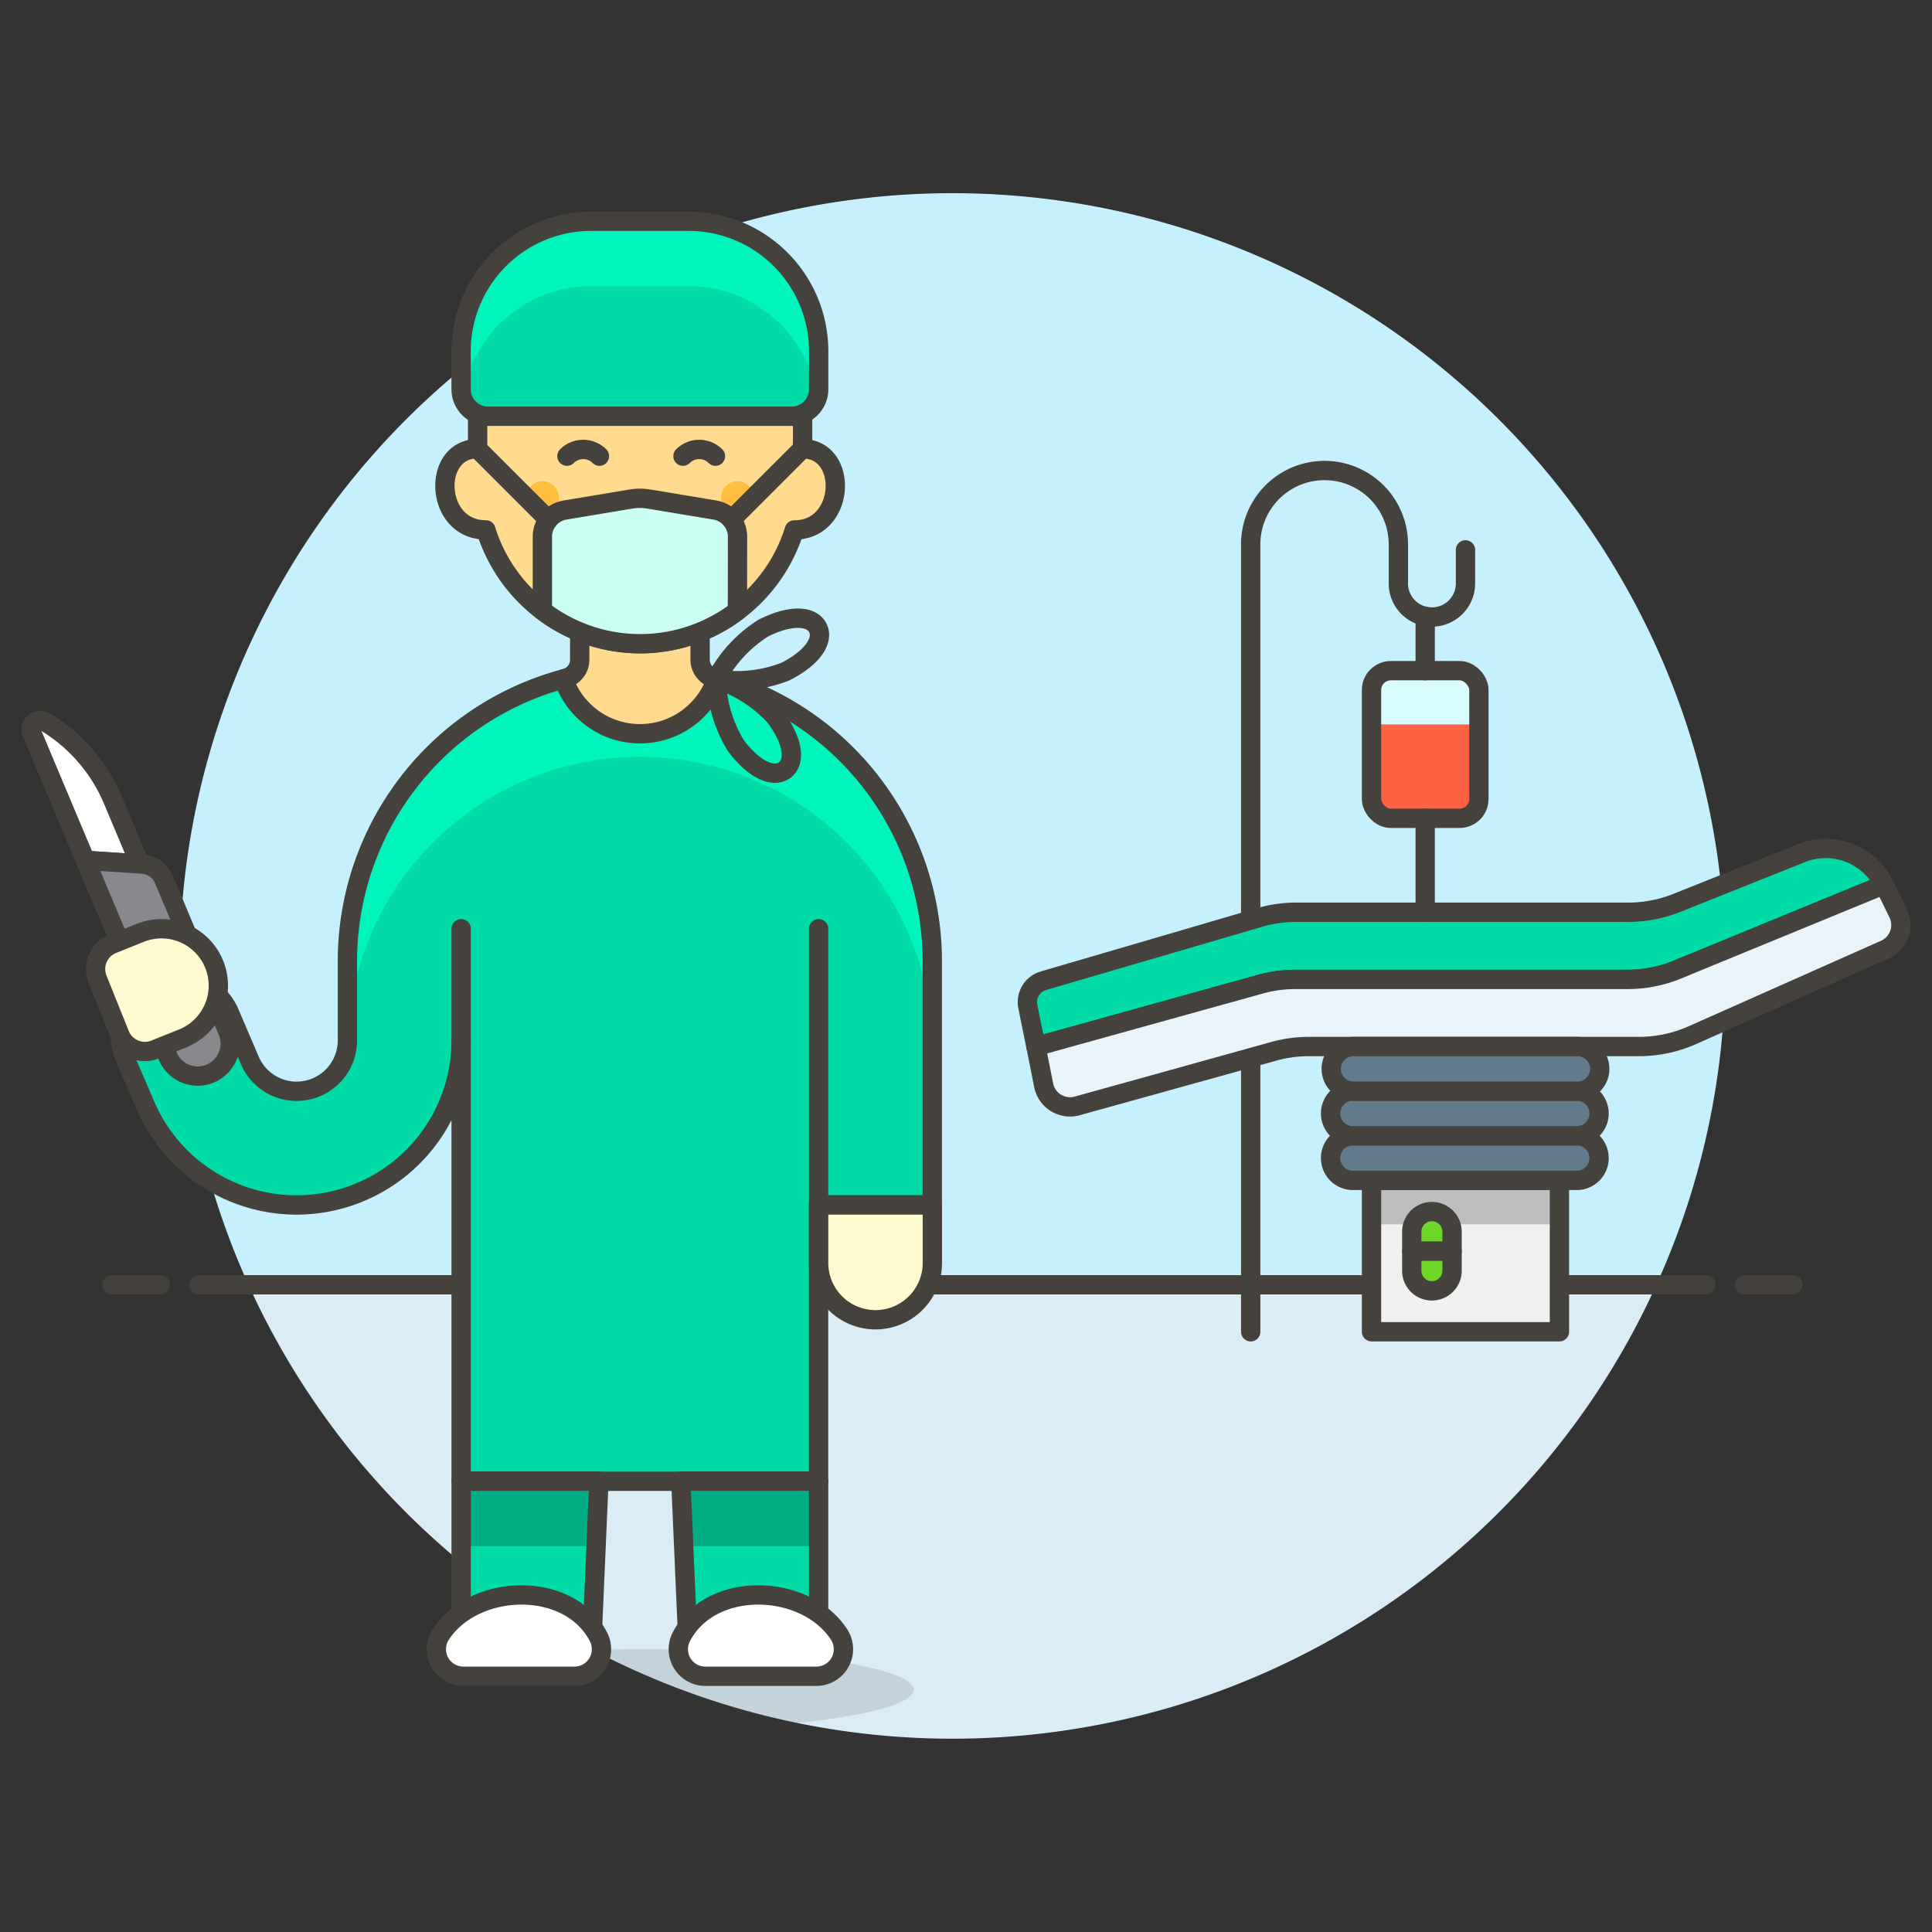 <svg xmlns="http://www.w3.org/2000/svg" viewBox="0 0 100 100"><rect x="0" y="0" width="100" height="100" fill="#333333" stroke="none"/><g class="nc-icon-wrapper"><defs/><path class="a" d="M89.3 50a40 40 0 1 0-76.438 16.5h72.872A39.844 39.844 0 0 0 89.3 50z" style="" fill="#c7f0ff"/><path class="b" d="M12.862 66.5a40 40 0 0 0 72.872 0z" style="" fill="#daedf7"/><g><path class="c" d="M10.298 66.5h78" fill="none" stroke="#45413c" stroke-linecap="round" stroke-linejoin="round"/><path class="c" d="M5.798 66.5h2.5" fill="none" stroke="#45413c" stroke-linecap="round" stroke-linejoin="round"/><path class="c" d="M90.298 66.5h2.5" fill="none" stroke="#45413c" stroke-linecap="round" stroke-linejoin="round"/></g><g><path class="d" d="M33.121 34.615a15.138 15.138 0 0 0-15.139 15.138v4.1a2.631 2.631 0 0 1-5.049 1.037l-1.074-2.509A2.946 2.946 0 0 0 6.444 54.7l1.076 2.506a8.519 8.519 0 0 0 16.349-3.336v22.8h18.5v-14.3h5.887V49.753a15.138 15.138 0 0 0-15.135-15.138z" style="" fill="#00dba8"/><path class="e" d="M18.446 50.579a15.143 15.143 0 0 1 29.349 0h.464v-.826a15.139 15.139 0 0 0-30.277 0v.826z" style="" fill="#00f5bc"/><path class="c" d="M33.121 34.615a15.138 15.138 0 0 0-15.139 15.138v4.1a2.631 2.631 0 0 1-5.049 1.037l-1.074-2.509A2.946 2.946 0 0 0 6.444 54.7l1.076 2.506a8.519 8.519 0 0 0 16.349-3.336v22.8h18.5v-14.3h5.887V49.753a15.138 15.138 0 0 0-15.135-15.138z" fill="none" stroke="#45413c" stroke-linecap="round" stroke-linejoin="round"/><rect class="f" x="70.989" y="34.714" width="5.558" height="7.642" rx="1" style="" fill="#d9fdff"/><path class="g" d="M70.989 37.494v3.863a1 1 0 0 0 1 1h3.558a1 1 0 0 0 1-1v-3.863z" style="" fill="#ff6242"/><path class="c" d="M64.736 68.932V28.114a3.822 3.822 0 0 1 7.643 0V30.2a1.737 1.737 0 1 0 3.474 0v-1.739" fill="none" stroke="#45413c" stroke-linecap="round" stroke-linejoin="round"/><path class="h" d="M97.521 45.787l-10.706 4.4a6.75 6.75 0 0 1-2.571.508h-17.2a6.761 6.761 0 0 0-1.811.247L53.62 54.168 53.2 52.1a1.156 1.156 0 0 1 .808-1.338l11.186-3.273a6.791 6.791 0 0 1 1.9-.272h17.185a6.755 6.755 0 0 0 2.508-.482l6.459-2.578a3.379 3.379 0 0 1 4.275 1.63z" stroke="#45413c" stroke-linecap="round" stroke-linejoin="round" fill="#00dba8"/><path class="i" d="M97.561 49.152l-9.975 4.433a6.773 6.773 0 0 1-2.748.583H67.743a6.761 6.761 0 0 0-1.811.247l-10.176 2.827a1.39 1.39 0 0 1-1.735-1.067l-.4-2.007 11.617-3.227a6.761 6.761 0 0 1 1.811-.247h17.2a6.75 6.75 0 0 0 2.571-.508l10.706-4.4.724 1.486a1.389 1.389 0 0 1-.689 1.88z" stroke="#45413c" stroke-linecap="round" stroke-linejoin="round" fill="#e8f4fa"/><ellipse class="j" cx="33.311" cy="87.458" rx="13.978" ry="2.097" fill="#45413c" opacity="0.15"/><path class="k" d="M70.989 61.096h9.727v7.835h-9.727z" style="" fill="#f0f0f0"/><path class="l" d="M70.989 61.096h9.727v2.277h-9.727z" style="" fill="#bdbec0"/><path class="c" d="M70.989 61.096h9.727v7.835h-9.727z" fill="none" stroke="#45413c" stroke-linecap="round" stroke-linejoin="round"/><path class="m" d="M75.158 64.763h-2.085v-1.042a1.043 1.043 0 0 1 2.085 0z" stroke="#45413c" stroke-linecap="round" stroke-linejoin="round" fill="#6dd627"/><path class="m" d="M75.158 65.805a1.043 1.043 0 0 1-2.085 0v-1.042h2.085z" stroke="#45413c" stroke-linecap="round" stroke-linejoin="round" fill="#6dd627"/><rect class="c" x="70.989" y="34.714" width="5.558" height="7.642" rx="1" fill="none" stroke="#45413c" stroke-linecap="round" stroke-linejoin="round"/><path class="c" d="M73.768 34.714v-2.815" fill="none" stroke="#45413c" stroke-linecap="round" stroke-linejoin="round"/><path class="c" d="M73.768 42.357v4.863" fill="none" stroke="#45413c" stroke-linecap="round" stroke-linejoin="round"/><path class="n" d="M42.372 65.312a2.944 2.944 0 1 0 5.887 0v-2.943h-5.887z" stroke="#45413c" stroke-linecap="round" stroke-linejoin="round" fill="#fffacf"/><path class="d" d="M35.241 76.666l.403 9.252h6.728v-9.252h-7.131z" style="" fill="#00dba8"/><path class="o" d="M42.372 80.03v-3.364h-7.131l.147 3.364h6.984z" style="" fill="#00ad85"/><path class="p" d="M23.869 53.87v-5.799" stroke="#45413c" stroke-linecap="round" stroke-linejoin="round" fill="#00b8f0"/><path class="p" d="M42.372 62.369V48.071" stroke="#45413c" stroke-linecap="round" stroke-linejoin="round" fill="#00b8f0"/><path class="c" d="M35.241 76.666l.403 9.252h6.728v-9.252h-7.131z" fill="none" stroke="#45413c" stroke-linecap="round" stroke-linejoin="round"/><path class="d" d="M31 76.666l-.402 9.252h-6.729v-9.252H31z" style="" fill="#00dba8"/><path class="o" d="M23.869 80.03v-3.364H31l-.146 3.364h-6.985z" style="" fill="#00ad85"/><path class="c" d="M31 76.666l-.402 9.252h-6.729v-9.252H31z" fill="none" stroke="#45413c" stroke-linecap="round" stroke-linejoin="round"/><path class="q" d="M22.811 84.6a1.4 1.4 0 0 0 1.17 2.163h5.754a1.4 1.4 0 0 0 1.242-2.041c-1.528-2.952-6.423-2.788-8.166-.122z" stroke="#45413c" stroke-linecap="round" stroke-linejoin="round" fill="#fff"/><path class="q" d="M43.43 84.6a1.4 1.4 0 0 1-1.17 2.163h-5.754a1.4 1.4 0 0 1-1.241-2.041c1.528-2.952 6.422-2.788 8.165-.122z" stroke="#45413c" stroke-linecap="round" stroke-linejoin="round" fill="#fff"/><path class="r" d="M37.073 35.137l-.091-.024a1 1 0 0 1-.745-.969v-3.048h-6.231v3.052a1 1 0 0 1-.744.966l-.09.024a.086.086 0 0 0 0 .016 4.18 4.18 0 0 0 7.908 0z" stroke="#45413c" stroke-linecap="round" stroke-linejoin="round" fill="#ffda8f"/><path class="c" d="M42.331 32.5c.314.622-.233 1.53-1.684 2.263a6.912 6.912 0 0 1-3.572.389 6.906 6.906 0 0 1 2.435-2.642c1.451-.73 2.507-.63 2.821-.01z" fill="none" stroke="#45413c" stroke-linecap="round" stroke-linejoin="round"/><path class="c" d="M40.62 39.855c.556-.42.467-1.476-.512-2.774a6.912 6.912 0 0 0-3.033-1.927 6.905 6.905 0 0 0 1.018 3.446c.979 1.3 1.97 1.674 2.527 1.255z" fill="none" stroke="#45413c" stroke-linecap="round" stroke-linejoin="round"/><path class="r" d="M33.132 33.319a8.382 8.382 0 0 0 7.983-5.889h.007c2.658 0 2.82-4.2.42-4.2v-1.685a8.41 8.41 0 1 0-16.82 0v1.682c-2.4 0-2.239 4.2.42 4.2h.007a8.382 8.382 0 0 0 7.983 5.892z" stroke="#45413c" stroke-linecap="round" stroke-linejoin="round" fill="#ffda8f"/><path class="s" d="M28.924 25.75a.841.841 0 1 1-.841-.841.842.842 0 0 1 .841.841z" style="" fill="#ffbe3d"/><circle class="s" cx="38.167" cy="25.75" r=".841" style="" fill="#ffbe3d"/><path class="t" d="M37.005 26.4l-3.425-.57a2.834 2.834 0 0 0-.919 0l-3.419.57a1.4 1.4 0 0 0-1.168 1.379V31.6a8.3 8.3 0 0 0 10.095.017l.005-3.839a1.4 1.4 0 0 0-1.169-1.378z" stroke="#45413c" stroke-linecap="round" stroke-linejoin="round" fill="#ccfff3"/><path class="c" d="M37.862 26.895l3.669-3.668" fill="none" stroke="#45413c" stroke-linecap="round" stroke-linejoin="round"/><path class="c" d="M28.383 26.899l-3.673-3.672" fill="none" stroke="#45413c" stroke-linecap="round" stroke-linejoin="round"/><path class="d" d="M40.974 21.545H25.267a1.4 1.4 0 0 1-1.4-1.4v-1.964a6.729 6.729 0 0 1 6.733-6.729h5.046a6.729 6.729 0 0 1 6.728 6.729v1.966a1.4 1.4 0 0 1-1.4 1.398z" style="" fill="#00dba8"/><path class="e" d="M42.372 20.147v-1.966a6.729 6.729 0 0 0-6.729-6.729H30.6a6.729 6.729 0 0 0-6.729 6.729v1.966a1.418 1.418 0 0 0 .069.434 6.731 6.731 0 0 1 6.66-5.765h5.045a6.73 6.73 0 0 1 6.66 5.765 1.418 1.418 0 0 0 .067-.434z" style="" fill="#00f5bc"/><path class="c" d="M40.974 21.545H25.267a1.4 1.4 0 0 1-1.4-1.4v-1.964a6.729 6.729 0 0 1 6.733-6.729h5.046a6.729 6.729 0 0 1 6.728 6.729v1.966a1.4 1.4 0 0 1-1.4 1.398z" fill="none" stroke="#45413c" stroke-linecap="round" stroke-linejoin="round"/><g><path class="c" d="M37.032 23.611a1.19 1.19 0 0 0-1.682 0" fill="none" stroke="#45413c" stroke-linecap="round" stroke-linejoin="round"/><path class="c" d="M31.027 23.611a1.191 1.191 0 0 0-1.683 0" fill="none" stroke="#45413c" stroke-linecap="round" stroke-linejoin="round"/></g><path class="q" d="M5.848 41.415a8.615 8.615 0 0 0-3.526-4.058.468.468 0 0 0-.672.584l2.77 6.59 2.815.185z" stroke="#45413c" stroke-linecap="round" stroke-linejoin="round" fill="#fff"/><path class="u" d="M11.758 53.306a1.682 1.682 0 1 1-3.1 1.3L4.42 44.531l2.949.194a1.3 1.3 0 0 1 1.117.8z" stroke="#45413c" stroke-linecap="round" stroke-linejoin="round" fill="#87898c"/><path class="n" d="M7.257 48.285a2.943 2.943 0 1 1 2.2 5.462l-1.434.576a1.4 1.4 0 0 1-1.823-.775l-1.153-2.869a1.4 1.4 0 0 1 .776-1.818z" stroke="#45413c" stroke-linecap="round" stroke-linejoin="round" fill="#fffacf"/><path class="v" d="M81.646 58.787H70.06a1.155 1.155 0 1 0 0 2.309h11.586a1.155 1.155 0 0 0 0-2.309z" stroke="#45413c" stroke-linecap="round" stroke-linejoin="round" fill="#627b8c"/><path class="v" d="M81.646 56.478H70.06a1.155 1.155 0 1 0 0 2.309h11.586a1.155 1.155 0 0 0 0-2.309z" stroke="#45413c" stroke-linecap="round" stroke-linejoin="round" fill="#627b8c"/><path class="v" d="M81.646 54.168H70.06a1.155 1.155 0 0 0 0 2.31h11.586a1.155 1.155 0 0 0 0-2.31z" stroke="#45413c" stroke-linecap="round" stroke-linejoin="round" fill="#627b8c"/></g></g></svg>